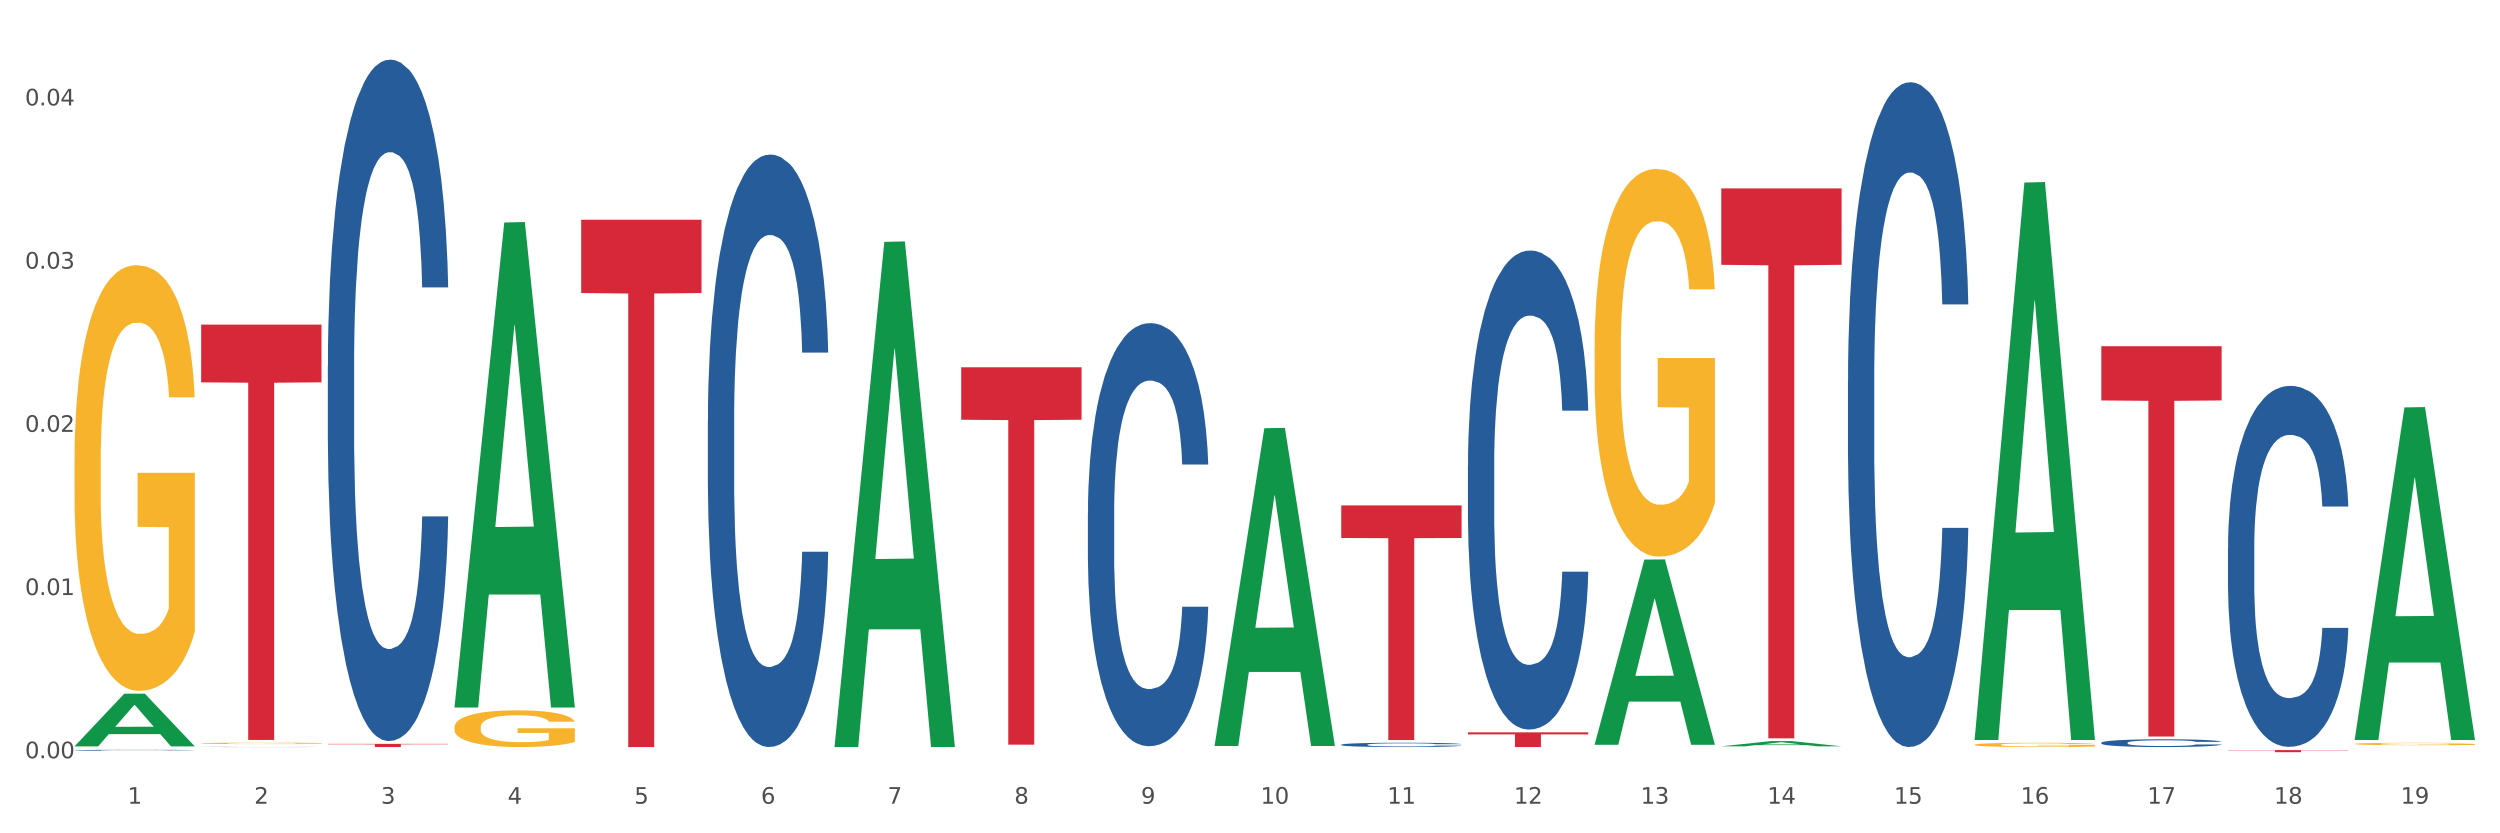 <?xml version="1.0" encoding="utf-8" standalone="no"?>
<!DOCTYPE svg PUBLIC "-//W3C//DTD SVG 1.1//EN"
  "http://www.w3.org/Graphics/SVG/1.1/DTD/svg11.dtd">
<svg xmlns:xlink="http://www.w3.org/1999/xlink" width="1080pt" height="360pt" viewBox="0 0 1080 360" xmlns="http://www.w3.org/2000/svg" version="1.1">
 <rect x="0" y="0" width="1080" height="360" fill="#333333" stroke="none"/>
 <defs>
  <style type="text/css">*{stroke-linejoin: round; stroke-linecap: butt}</style>
 </defs>
 <g id="figure_1">
  <g id="patch_1">
   <path d="M 0 360 
L 1080 360 
L 1080 0 
L 0 0 
z
" style="fill: #ffffff; stroke: #ffffff; stroke-linejoin: miter"/>
  </g>
  <g id="axes_1">
   <g id="matplotlib.axis_1">
    <g id="xtick_1">
     <g id="text_1">
      <!-- 1 -->
      <g style="fill: #4d4d4d" transform="translate(55.115 347.204) scale(0.096 -0.096)">
       <defs>
        <path id="DejaVuSans-31" d="M 794 531 
L 1825 531 
L 1825 4091 
L 703 3866 
L 703 4441 
L 1819 4666 
L 2450 4666 
L 2450 531 
L 3481 531 
L 3481 0 
L 794 0 
L 794 531 
z
" transform="scale(0.016)"/>
       </defs>
       <use xlink:href="#DejaVuSans-31"/>
      </g>
     </g>
    </g>
    <g id="xtick_2">
     <g id="text_2">
      <!-- 2 -->
      <g style="fill: #4d4d4d" transform="translate(109.839 347.204) scale(0.096 -0.096)">
       <defs>
        <path id="DejaVuSans-32" d="M 1228 531 
L 3431 531 
L 3431 0 
L 469 0 
L 469 531 
Q 828 903 1448 1529 
Q 2069 2156 2228 2338 
Q 2531 2678 2651 2914 
Q 2772 3150 2772 3378 
Q 2772 3750 2511 3984 
Q 2250 4219 1831 4219 
Q 1534 4219 1204 4116 
Q 875 4013 500 3803 
L 500 4441 
Q 881 4594 1212 4672 
Q 1544 4750 1819 4750 
Q 2544 4750 2975 4387 
Q 3406 4025 3406 3419 
Q 3406 3131 3298 2873 
Q 3191 2616 2906 2266 
Q 2828 2175 2409 1742 
Q 1991 1309 1228 531 
z
" transform="scale(0.016)"/>
       </defs>
       <use xlink:href="#DejaVuSans-32"/>
      </g>
     </g>
    </g>
    <g id="xtick_3">
     <g id="text_3">
      <!-- 3 -->
      <g style="fill: #4d4d4d" transform="translate(164.564 347.204) scale(0.096 -0.096)">
       <defs>
        <path id="DejaVuSans-33" d="M 2597 2516 
Q 3050 2419 3304 2112 
Q 3559 1806 3559 1356 
Q 3559 666 3084 287 
Q 2609 -91 1734 -91 
Q 1441 -91 1130 -33 
Q 819 25 488 141 
L 488 750 
Q 750 597 1062 519 
Q 1375 441 1716 441 
Q 2309 441 2620 675 
Q 2931 909 2931 1356 
Q 2931 1769 2642 2001 
Q 2353 2234 1838 2234 
L 1294 2234 
L 1294 2753 
L 1863 2753 
Q 2328 2753 2575 2939 
Q 2822 3125 2822 3475 
Q 2822 3834 2567 4026 
Q 2313 4219 1838 4219 
Q 1578 4219 1281 4162 
Q 984 4106 628 3988 
L 628 4550 
Q 988 4650 1302 4700 
Q 1616 4750 1894 4750 
Q 2613 4750 3031 4423 
Q 3450 4097 3450 3541 
Q 3450 3153 3228 2886 
Q 3006 2619 2597 2516 
z
" transform="scale(0.016)"/>
       </defs>
       <use xlink:href="#DejaVuSans-33"/>
      </g>
     </g>
    </g>
    <g id="xtick_4">
     <g id="text_4">
      <!-- 4 -->
      <g style="fill: #4d4d4d" transform="translate(219.288 347.204) scale(0.096 -0.096)">
       <defs>
        <path id="DejaVuSans-34" d="M 2419 4116 
L 825 1625 
L 2419 1625 
L 2419 4116 
z
M 2253 4666 
L 3047 4666 
L 3047 1625 
L 3713 1625 
L 3713 1100 
L 3047 1100 
L 3047 0 
L 2419 0 
L 2419 1100 
L 313 1100 
L 313 1709 
L 2253 4666 
z
" transform="scale(0.016)"/>
       </defs>
       <use xlink:href="#DejaVuSans-34"/>
      </g>
     </g>
    </g>
    <g id="xtick_5">
     <g id="text_5">
      <!-- 5 -->
      <g style="fill: #4d4d4d" transform="translate(274.012 347.204) scale(0.096 -0.096)">
       <defs>
        <path id="DejaVuSans-35" d="M 691 4666 
L 3169 4666 
L 3169 4134 
L 1269 4134 
L 1269 2991 
Q 1406 3038 1543 3061 
Q 1681 3084 1819 3084 
Q 2600 3084 3056 2656 
Q 3513 2228 3513 1497 
Q 3513 744 3044 326 
Q 2575 -91 1722 -91 
Q 1428 -91 1123 -41 
Q 819 9 494 109 
L 494 744 
Q 775 591 1075 516 
Q 1375 441 1709 441 
Q 2250 441 2565 725 
Q 2881 1009 2881 1497 
Q 2881 1984 2565 2268 
Q 2250 2553 1709 2553 
Q 1456 2553 1204 2497 
Q 953 2441 691 2322 
L 691 4666 
z
" transform="scale(0.016)"/>
       </defs>
       <use xlink:href="#DejaVuSans-35"/>
      </g>
     </g>
    </g>
    <g id="xtick_6">
     <g id="text_6">
      <!-- 6 -->
      <g style="fill: #4d4d4d" transform="translate(328.736 347.204) scale(0.096 -0.096)">
       <defs>
        <path id="DejaVuSans-36" d="M 2113 2584 
Q 1688 2584 1439 2293 
Q 1191 2003 1191 1497 
Q 1191 994 1439 701 
Q 1688 409 2113 409 
Q 2538 409 2786 701 
Q 3034 994 3034 1497 
Q 3034 2003 2786 2293 
Q 2538 2584 2113 2584 
z
M 3366 4563 
L 3366 3988 
Q 3128 4100 2886 4159 
Q 2644 4219 2406 4219 
Q 1781 4219 1451 3797 
Q 1122 3375 1075 2522 
Q 1259 2794 1537 2939 
Q 1816 3084 2150 3084 
Q 2853 3084 3261 2657 
Q 3669 2231 3669 1497 
Q 3669 778 3244 343 
Q 2819 -91 2113 -91 
Q 1303 -91 875 529 
Q 447 1150 447 2328 
Q 447 3434 972 4092 
Q 1497 4750 2381 4750 
Q 2619 4750 2861 4703 
Q 3103 4656 3366 4563 
z
" transform="scale(0.016)"/>
       </defs>
       <use xlink:href="#DejaVuSans-36"/>
      </g>
     </g>
    </g>
    <g id="xtick_7">
     <g id="text_7">
      <!-- 7 -->
      <g style="fill: #4d4d4d" transform="translate(383.461 347.204) scale(0.096 -0.096)">
       <defs>
        <path id="DejaVuSans-37" d="M 525 4666 
L 3525 4666 
L 3525 4397 
L 1831 0 
L 1172 0 
L 2766 4134 
L 525 4134 
L 525 4666 
z
" transform="scale(0.016)"/>
       </defs>
       <use xlink:href="#DejaVuSans-37"/>
      </g>
     </g>
    </g>
    <g id="xtick_8">
     <g id="text_8">
      <!-- 8 -->
      <g style="fill: #4d4d4d" transform="translate(438.185 347.204) scale(0.096 -0.096)">
       <defs>
        <path id="DejaVuSans-38" d="M 2034 2216 
Q 1584 2216 1326 1975 
Q 1069 1734 1069 1313 
Q 1069 891 1326 650 
Q 1584 409 2034 409 
Q 2484 409 2743 651 
Q 3003 894 3003 1313 
Q 3003 1734 2745 1975 
Q 2488 2216 2034 2216 
z
M 1403 2484 
Q 997 2584 770 2862 
Q 544 3141 544 3541 
Q 544 4100 942 4425 
Q 1341 4750 2034 4750 
Q 2731 4750 3128 4425 
Q 3525 4100 3525 3541 
Q 3525 3141 3298 2862 
Q 3072 2584 2669 2484 
Q 3125 2378 3379 2068 
Q 3634 1759 3634 1313 
Q 3634 634 3220 271 
Q 2806 -91 2034 -91 
Q 1263 -91 848 271 
Q 434 634 434 1313 
Q 434 1759 690 2068 
Q 947 2378 1403 2484 
z
M 1172 3481 
Q 1172 3119 1398 2916 
Q 1625 2713 2034 2713 
Q 2441 2713 2670 2916 
Q 2900 3119 2900 3481 
Q 2900 3844 2670 4047 
Q 2441 4250 2034 4250 
Q 1625 4250 1398 4047 
Q 1172 3844 1172 3481 
z
" transform="scale(0.016)"/>
       </defs>
       <use xlink:href="#DejaVuSans-38"/>
      </g>
     </g>
    </g>
    <g id="xtick_9">
     <g id="text_9">
      <!-- 9 -->
      <g style="fill: #4d4d4d" transform="translate(492.909 347.204) scale(0.096 -0.096)">
       <defs>
        <path id="DejaVuSans-39" d="M 703 97 
L 703 672 
Q 941 559 1184 500 
Q 1428 441 1663 441 
Q 2288 441 2617 861 
Q 2947 1281 2994 2138 
Q 2813 1869 2534 1725 
Q 2256 1581 1919 1581 
Q 1219 1581 811 2004 
Q 403 2428 403 3163 
Q 403 3881 828 4315 
Q 1253 4750 1959 4750 
Q 2769 4750 3195 4129 
Q 3622 3509 3622 2328 
Q 3622 1225 3098 567 
Q 2575 -91 1691 -91 
Q 1453 -91 1209 -44 
Q 966 3 703 97 
z
M 1959 2075 
Q 2384 2075 2632 2365 
Q 2881 2656 2881 3163 
Q 2881 3666 2632 3958 
Q 2384 4250 1959 4250 
Q 1534 4250 1286 3958 
Q 1038 3666 1038 3163 
Q 1038 2656 1286 2365 
Q 1534 2075 1959 2075 
z
" transform="scale(0.016)"/>
       </defs>
       <use xlink:href="#DejaVuSans-39"/>
      </g>
     </g>
    </g>
    <g id="xtick_10">
     <g id="text_10">
      <!-- 10 -->
      <g style="fill: #4d4d4d" transform="translate(544.58 347.204) scale(0.096 -0.096)">
       <defs>
        <path id="DejaVuSans-30" d="M 2034 4250 
Q 1547 4250 1301 3770 
Q 1056 3291 1056 2328 
Q 1056 1369 1301 889 
Q 1547 409 2034 409 
Q 2525 409 2770 889 
Q 3016 1369 3016 2328 
Q 3016 3291 2770 3770 
Q 2525 4250 2034 4250 
z
M 2034 4750 
Q 2819 4750 3233 4129 
Q 3647 3509 3647 2328 
Q 3647 1150 3233 529 
Q 2819 -91 2034 -91 
Q 1250 -91 836 529 
Q 422 1150 422 2328 
Q 422 3509 836 4129 
Q 1250 4750 2034 4750 
z
" transform="scale(0.016)"/>
       </defs>
       <use xlink:href="#DejaVuSans-31"/>
       <use xlink:href="#DejaVuSans-30" transform="translate(63.623 0)"/>
      </g>
     </g>
    </g>
    <g id="xtick_11">
     <g id="text_11">
      <!-- 11 -->
      <g style="fill: #4d4d4d" transform="translate(599.304 347.204) scale(0.096 -0.096)">
       <use xlink:href="#DejaVuSans-31"/>
       <use xlink:href="#DejaVuSans-31" transform="translate(63.623 0)"/>
      </g>
     </g>
    </g>
    <g id="xtick_12">
     <g id="text_12">
      <!-- 12 -->
      <g style="fill: #4d4d4d" transform="translate(654.028 347.204) scale(0.096 -0.096)">
       <use xlink:href="#DejaVuSans-31"/>
       <use xlink:href="#DejaVuSans-32" transform="translate(63.623 0)"/>
      </g>
     </g>
    </g>
    <g id="xtick_13">
     <g id="text_13">
      <!-- 13 -->
      <g style="fill: #4d4d4d" transform="translate(708.752 347.204) scale(0.096 -0.096)">
       <use xlink:href="#DejaVuSans-31"/>
       <use xlink:href="#DejaVuSans-33" transform="translate(63.623 0)"/>
      </g>
     </g>
    </g>
    <g id="xtick_14">
     <g id="text_14">
      <!-- 14 -->
      <g style="fill: #4d4d4d" transform="translate(763.477 347.204) scale(0.096 -0.096)">
       <use xlink:href="#DejaVuSans-31"/>
       <use xlink:href="#DejaVuSans-34" transform="translate(63.623 0)"/>
      </g>
     </g>
    </g>
    <g id="xtick_15">
     <g id="text_15">
      <!-- 15 -->
      <g style="fill: #4d4d4d" transform="translate(818.201 347.204) scale(0.096 -0.096)">
       <use xlink:href="#DejaVuSans-31"/>
       <use xlink:href="#DejaVuSans-35" transform="translate(63.623 0)"/>
      </g>
     </g>
    </g>
    <g id="xtick_16">
     <g id="text_16">
      <!-- 16 -->
      <g style="fill: #4d4d4d" transform="translate(872.925 347.204) scale(0.096 -0.096)">
       <use xlink:href="#DejaVuSans-31"/>
       <use xlink:href="#DejaVuSans-36" transform="translate(63.623 0)"/>
      </g>
     </g>
    </g>
    <g id="xtick_17">
     <g id="text_17">
      <!-- 17 -->
      <g style="fill: #4d4d4d" transform="translate(927.649 347.204) scale(0.096 -0.096)">
       <use xlink:href="#DejaVuSans-31"/>
       <use xlink:href="#DejaVuSans-37" transform="translate(63.623 0)"/>
      </g>
     </g>
    </g>
    <g id="xtick_18">
     <g id="text_18">
      <!-- 18 -->
      <g style="fill: #4d4d4d" transform="translate(982.374 347.204) scale(0.096 -0.096)">
       <use xlink:href="#DejaVuSans-31"/>
       <use xlink:href="#DejaVuSans-38" transform="translate(63.623 0)"/>
      </g>
     </g>
    </g>
    <g id="xtick_19">
     <g id="text_19">
      <!-- 19 -->
      <g style="fill: #4d4d4d" transform="translate(1037.098 347.204) scale(0.096 -0.096)">
       <use xlink:href="#DejaVuSans-31"/>
       <use xlink:href="#DejaVuSans-39" transform="translate(63.623 0)"/>
      </g>
     </g>
    </g>
    <g id="xtick_20"/>
    <g id="xtick_21"/>
    <g id="xtick_22"/>
    <g id="xtick_23"/>
    <g id="xtick_24"/>
    <g id="xtick_25"/>
    <g id="xtick_26"/>
    <g id="xtick_27"/>
    <g id="xtick_28"/>
    <g id="xtick_29"/>
    <g id="xtick_30"/>
    <g id="xtick_31"/>
    <g id="xtick_32"/>
    <g id="xtick_33"/>
    <g id="xtick_34"/>
    <g id="xtick_35"/>
    <g id="xtick_36"/>
    <g id="xtick_37"/>
   </g>
   <g id="matplotlib.axis_2">
    <g id="ytick_1">
     <g id="text_20">
      <!-- 0.00 -->
      <g style="fill: #4d4d4d" transform="translate(10.8 327.567) scale(0.096 -0.096)">
       <defs>
        <path id="DejaVuSans-2e" d="M 684 794 
L 1344 794 
L 1344 0 
L 684 0 
L 684 794 
z
" transform="scale(0.016)"/>
       </defs>
       <use xlink:href="#DejaVuSans-30"/>
       <use xlink:href="#DejaVuSans-2e" transform="translate(63.623 0)"/>
       <use xlink:href="#DejaVuSans-30" transform="translate(95.41 0)"/>
       <use xlink:href="#DejaVuSans-30" transform="translate(159.033 0)"/>
      </g>
     </g>
    </g>
    <g id="ytick_2">
     <g id="text_21">
      <!-- 0.01 -->
      <g style="fill: #4d4d4d" transform="translate(10.8 257.062) scale(0.096 -0.096)">
       <use xlink:href="#DejaVuSans-30"/>
       <use xlink:href="#DejaVuSans-2e" transform="translate(63.623 0)"/>
       <use xlink:href="#DejaVuSans-30" transform="translate(95.41 0)"/>
       <use xlink:href="#DejaVuSans-31" transform="translate(159.033 0)"/>
      </g>
     </g>
    </g>
    <g id="ytick_3">
     <g id="text_22">
      <!-- 0.02 -->
      <g style="fill: #4d4d4d" transform="translate(10.8 186.557) scale(0.096 -0.096)">
       <use xlink:href="#DejaVuSans-30"/>
       <use xlink:href="#DejaVuSans-2e" transform="translate(63.623 0)"/>
       <use xlink:href="#DejaVuSans-30" transform="translate(95.41 0)"/>
       <use xlink:href="#DejaVuSans-32" transform="translate(159.033 0)"/>
      </g>
     </g>
    </g>
    <g id="ytick_4">
     <g id="text_23">
      <!-- 0.03 -->
      <g style="fill: #4d4d4d" transform="translate(10.8 116.052) scale(0.096 -0.096)">
       <use xlink:href="#DejaVuSans-30"/>
       <use xlink:href="#DejaVuSans-2e" transform="translate(63.623 0)"/>
       <use xlink:href="#DejaVuSans-30" transform="translate(95.41 0)"/>
       <use xlink:href="#DejaVuSans-33" transform="translate(159.033 0)"/>
      </g>
     </g>
    </g>
    <g id="ytick_5">
     <g id="text_24">
      <!-- 0.04 -->
      <g style="fill: #4d4d4d" transform="translate(10.8 45.547) scale(0.096 -0.096)">
       <use xlink:href="#DejaVuSans-30"/>
       <use xlink:href="#DejaVuSans-2e" transform="translate(63.623 0)"/>
       <use xlink:href="#DejaVuSans-30" transform="translate(95.41 0)"/>
       <use xlink:href="#DejaVuSans-34" transform="translate(159.033 0)"/>
      </g>
     </g>
    </g>
    <g id="ytick_6"/>
    <g id="ytick_7"/>
    <g id="ytick_8"/>
    <g id="ytick_9"/>
   </g>
   <g id="PolyCollection_1">
    <path d="M 32.175 322.403 
L 32.229 322.382 
L 53.667 299.681 
L 62.564 299.659 
L 84.163 322.446 
L 73.873 322.446 
L 69.21 317.14 
L 47.075 317.14 
L 46.914 317.225 
L 42.412 322.446 
L 32.175 322.446 
L 32.175 322.403 
L 49.862 313.973 
L 66.423 313.952 
L 58.223 304.516 
L 58.115 304.473 
L 58.008 304.538 
L 49.808 313.952 
L 49.862 313.973 
L 32.175 322.403 
z
" clip-path="url(#p0decb89f47)" style="fill: #109648"/>
    <path d="M 743.591 81.382 
L 795.579 81.382 
L 795.579 114.397 
L 775.128 114.62 
L 775.128 318.951 
L 763.918 318.951 
L 763.918 114.62 
L 743.591 114.397 
L 743.591 81.605 
L 743.591 81.382 
z
" clip-path="url(#p0decb89f47)" style="fill: #d62839"/>
    <path d="M 634.142 316.371 
L 686.13 316.371 
L 686.13 317.254 
L 665.68 317.26 
L 665.68 322.728 
L 654.469 322.728 
L 654.469 317.26 
L 634.142 317.254 
L 634.142 316.377 
L 634.142 316.371 
z
" clip-path="url(#p0decb89f47)" style="fill: #d62839"/>
    <path d="M 32.175 199.539 
L 32.236 199.371 
L 32.236 193.325 
L 32.359 188.118 
L 32.973 175.521 
L 33.894 165.108 
L 34.569 159.565 
L 35.244 155.03 
L 36.042 150.495 
L 37.024 145.793 
L 38.804 138.906 
L 39.909 135.379 
L 41.259 131.684 
L 43.714 126.309 
L 45.494 123.286 
L 47.336 120.767 
L 50.343 117.743 
L 52.307 116.4 
L 54.394 115.392 
L 56.911 114.72 
L 58.814 114.552 
L 62.987 115.056 
L 66.547 116.568 
L 68.266 117.743 
L 70.476 119.759 
L 71.642 121.103 
L 73.544 123.79 
L 75.509 127.317 
L 76.859 130.34 
L 78.884 136.051 
L 80.419 141.762 
L 81.831 148.816 
L 82.567 153.687 
L 83.12 158.221 
L 83.611 163.428 
L 84.102 171.658 
L 73.053 171.658 
L 72.624 165.78 
L 71.949 160.237 
L 70.967 154.862 
L 70.107 151.503 
L 68.634 147.304 
L 67.284 144.617 
L 65.872 142.601 
L 64.153 140.922 
L 62.803 140.082 
L 60.9 139.41 
L 57.156 139.578 
L 54.64 140.922 
L 52.921 142.601 
L 51.816 144.113 
L 50.834 145.793 
L 49.729 148.144 
L 48.44 151.671 
L 47.52 154.862 
L 46.599 158.893 
L 45.863 162.924 
L 45.187 167.627 
L 44.635 172.666 
L 44.205 177.873 
L 43.837 184.255 
L 43.53 194.836 
L 43.53 217.847 
L 43.653 223.053 
L 43.96 229.94 
L 44.328 235.146 
L 44.942 241.361 
L 45.494 245.56 
L 46.538 251.606 
L 47.704 256.645 
L 48.625 259.836 
L 49.545 262.524 
L 51.141 266.219 
L 52.921 269.242 
L 54.456 271.089 
L 56.542 272.769 
L 57.954 273.441 
L 59.182 273.777 
L 62.189 273.777 
L 64.338 273.273 
L 66.731 272.097 
L 68.573 270.586 
L 70.107 268.738 
L 71.826 265.715 
L 72.931 262.859 
L 72.931 227.756 
L 59.427 227.588 
L 59.427 204.242 
L 84.163 204.242 
L 84.163 272.769 
L 83.12 276.296 
L 81.953 279.487 
L 80.726 282.343 
L 78.884 285.87 
L 76.675 289.229 
L 74.711 291.58 
L 72.624 293.596 
L 70.169 295.443 
L 66.977 297.123 
L 65.013 297.795 
L 62.558 298.299 
L 59.673 298.467 
L 57.156 298.131 
L 54.701 297.291 
L 52.123 295.779 
L 49.607 293.596 
L 47.704 291.412 
L 45.801 288.725 
L 43.776 285.198 
L 42.18 281.839 
L 40.952 278.816 
L 39.602 274.952 
L 38.129 269.914 
L 37.024 265.379 
L 36.042 260.676 
L 34.998 254.63 
L 34.262 249.423 
L 33.525 242.872 
L 33.096 238.002 
L 32.605 230.444 
L 32.236 219.862 
L 32.175 199.539 
z
" clip-path="url(#p0decb89f47)" style="fill: #f7b32b"/>
    <path d="M 415.245 158.673 
L 467.233 158.673 
L 467.233 181.328 
L 446.783 181.481 
L 446.783 321.694 
L 435.572 321.694 
L 435.572 181.481 
L 415.245 181.328 
L 415.245 158.826 
L 415.245 158.673 
z
" clip-path="url(#p0decb89f47)" style="fill: #d62839"/>
    <path d="M 251.072 94.934 
L 303.06 94.934 
L 303.06 126.59 
L 282.61 126.804 
L 282.61 322.728 
L 271.399 322.728 
L 271.399 126.804 
L 251.072 126.59 
L 251.072 95.148 
L 251.072 94.934 
z
" clip-path="url(#p0decb89f47)" style="fill: #d62839"/>
    <path d="M 141.624 321.345 
L 193.612 321.345 
L 193.612 321.537 
L 173.161 321.538 
L 173.161 322.728 
L 161.951 322.728 
L 161.951 321.538 
L 141.624 321.537 
L 141.624 321.346 
L 141.624 321.345 
z
" clip-path="url(#p0decb89f47)" style="fill: #d62839"/>
    <path d="M 86.899 140.237 
L 138.887 140.237 
L 138.887 165.169 
L 118.437 165.337 
L 118.437 319.647 
L 107.226 319.647 
L 107.226 165.337 
L 86.899 165.169 
L 86.899 140.405 
L 86.899 140.237 
z
" clip-path="url(#p0decb89f47)" style="fill: #d62839"/>
    <path d="M 32.175 324.102 
L 32.236 324.102 
L 32.236 324.091 
L 32.421 324.077 
L 33.097 324.051 
L 33.957 324.032 
L 35.432 324.009 
L 36.231 323.999 
L 37.275 323.989 
L 39.426 323.971 
L 41.884 323.956 
L 43.605 323.948 
L 44.895 323.943 
L 47.784 323.934 
L 49.443 323.93 
L 51.164 323.926 
L 52.638 323.924 
L 55.096 323.922 
L 57.063 323.921 
L 59.337 323.92 
L 61.242 323.921 
L 63.761 323.922 
L 67.448 323.926 
L 68.862 323.929 
L 70.767 323.933 
L 72.733 323.939 
L 74.331 323.945 
L 76.174 323.954 
L 78.079 323.965 
L 79.923 323.979 
L 81.213 323.992 
L 82.258 324.006 
L 83.18 324.022 
L 83.856 324.04 
L 84.163 324.055 
L 72.917 324.055 
L 72.61 324.042 
L 71.996 324.027 
L 71.381 324.017 
L 70.705 324.009 
L 69.66 324 
L 68.739 323.994 
L 67.202 323.987 
L 65.789 323.982 
L 64.621 323.98 
L 63.208 323.977 
L 60.197 323.975 
L 58.046 323.975 
L 56.694 323.976 
L 55.035 323.978 
L 53.622 323.98 
L 51.962 323.985 
L 50.672 323.99 
L 49.381 323.996 
L 48.644 324 
L 47.538 324.008 
L 46.8 324.015 
L 45.817 324.027 
L 45.264 324.035 
L 44.281 324.056 
L 43.851 324.071 
L 43.666 324.082 
L 43.544 324.094 
L 43.544 324.151 
L 43.912 324.177 
L 44.22 324.188 
L 44.711 324.201 
L 45.633 324.217 
L 46.985 324.233 
L 48.398 324.245 
L 49.566 324.252 
L 50.672 324.257 
L 51.778 324.261 
L 53.13 324.265 
L 54.236 324.267 
L 55.895 324.269 
L 57.862 324.27 
L 59.398 324.27 
L 62.532 324.268 
L 63.945 324.266 
L 65.297 324.264 
L 66.772 324.26 
L 67.94 324.255 
L 68.616 324.252 
L 69.722 324.245 
L 70.582 324.238 
L 71.32 324.229 
L 71.811 324.222 
L 72.364 324.211 
L 72.795 324.198 
L 72.917 324.191 
L 84.163 324.191 
L 83.917 324.205 
L 83.487 324.218 
L 82.627 324.235 
L 81.951 324.245 
L 80.906 324.257 
L 79.8 324.268 
L 78.264 324.279 
L 76.85 324.287 
L 75.375 324.295 
L 73.778 324.302 
L 70.89 324.311 
L 69.845 324.313 
L 67.633 324.318 
L 65.912 324.32 
L 63.392 324.323 
L 60.811 324.324 
L 58.108 324.325 
L 55.711 324.324 
L 53.069 324.322 
L 51.409 324.32 
L 49.566 324.316 
L 47.415 324.311 
L 45.387 324.305 
L 43.482 324.297 
L 41.7 324.289 
L 40.041 324.279 
L 37.89 324.263 
L 36.292 324.248 
L 35.125 324.234 
L 34.326 324.221 
L 33.527 324.206 
L 33.097 324.195 
L 32.421 324.169 
L 32.175 324.145 
L 32.175 324.102 
z
" clip-path="url(#p0decb89f47)" style="fill: #255c99"/>
    <path d="M 86.899 322.681 
L 86.961 322.681 
L 86.961 322.679 
L 87.145 322.676 
L 87.821 322.671 
L 88.681 322.667 
L 90.156 322.662 
L 90.955 322.66 
L 92 322.658 
L 94.151 322.654 
L 96.609 322.651 
L 98.329 322.65 
L 99.62 322.649 
L 102.508 322.647 
L 104.167 322.646 
L 105.888 322.645 
L 107.363 322.645 
L 109.821 322.644 
L 111.787 322.644 
L 114.061 322.644 
L 115.966 322.644 
L 118.485 322.644 
L 122.172 322.645 
L 123.586 322.646 
L 125.491 322.647 
L 127.457 322.648 
L 129.055 322.649 
L 130.899 322.651 
L 132.804 322.653 
L 134.647 322.656 
L 135.938 322.659 
L 136.982 322.661 
L 137.904 322.665 
L 138.58 322.669 
L 138.887 322.672 
L 127.642 322.672 
L 127.334 322.669 
L 126.72 322.666 
L 126.105 322.664 
L 125.429 322.662 
L 124.385 322.66 
L 123.463 322.659 
L 121.927 322.658 
L 120.513 322.657 
L 119.346 322.656 
L 117.932 322.656 
L 114.921 322.655 
L 112.77 322.655 
L 111.418 322.655 
L 109.759 322.656 
L 108.346 322.656 
L 106.687 322.657 
L 105.396 322.658 
L 104.106 322.659 
L 103.368 322.66 
L 102.262 322.662 
L 101.525 322.663 
L 100.542 322.666 
L 99.988 322.668 
L 99.005 322.672 
L 98.575 322.675 
L 98.391 322.677 
L 98.268 322.68 
L 98.268 322.692 
L 98.637 322.697 
L 98.944 322.699 
L 99.435 322.702 
L 100.357 322.705 
L 101.709 322.709 
L 103.122 322.711 
L 104.29 322.712 
L 105.396 322.713 
L 106.502 322.714 
L 107.854 322.715 
L 108.96 322.716 
L 110.62 322.716 
L 112.586 322.716 
L 114.122 322.716 
L 117.256 322.716 
L 118.67 322.715 
L 120.022 322.715 
L 121.497 322.714 
L 122.664 322.713 
L 123.34 322.712 
L 124.446 322.711 
L 125.307 322.709 
L 126.044 322.708 
L 126.536 322.706 
L 127.089 322.704 
L 127.519 322.701 
L 127.642 322.7 
L 138.887 322.7 
L 138.642 322.703 
L 138.211 322.705 
L 137.351 322.709 
L 136.675 322.711 
L 135.63 322.714 
L 134.524 322.716 
L 132.988 322.718 
L 131.575 322.72 
L 130.1 322.721 
L 128.502 322.723 
L 125.614 322.725 
L 124.569 322.725 
L 122.357 322.726 
L 120.636 322.727 
L 118.117 322.727 
L 115.536 322.727 
L 112.832 322.728 
L 110.435 322.727 
L 107.793 322.727 
L 106.134 322.726 
L 104.29 322.726 
L 102.139 322.725 
L 100.111 322.723 
L 98.206 322.722 
L 96.424 322.72 
L 94.765 322.718 
L 92.614 322.715 
L 91.017 322.712 
L 89.849 322.709 
L 89.05 322.706 
L 88.251 322.703 
L 87.821 322.701 
L 87.145 322.695 
L 86.899 322.69 
L 86.899 322.681 
z
" clip-path="url(#p0decb89f47)" style="fill: #255c99"/>
    <path d="M 141.624 158.035 
L 141.685 157.766 
L 141.685 150.238 
L 141.869 140.022 
L 142.545 121.202 
L 143.406 106.953 
L 144.88 90.284 
L 145.679 83.294 
L 146.724 75.497 
L 148.875 62.861 
L 151.333 52.107 
L 153.054 46.192 
L 154.344 42.428 
L 157.232 35.707 
L 158.891 32.75 
L 160.612 30.33 
L 162.087 28.717 
L 164.545 26.835 
L 166.511 26.028 
L 168.785 25.759 
L 170.69 26.028 
L 173.21 27.104 
L 176.897 30.33 
L 178.31 32.212 
L 180.215 35.438 
L 182.182 39.74 
L 183.779 44.041 
L 185.623 50.225 
L 187.528 58.291 
L 189.371 68.507 
L 190.662 77.917 
L 191.707 87.864 
L 192.628 99.963 
L 193.304 113.136 
L 193.612 124.159 
L 182.366 124.159 
L 182.059 114.212 
L 181.444 103.458 
L 180.83 96.199 
L 180.154 90.284 
L 179.109 83.563 
L 178.187 79.261 
L 176.651 74.153 
L 175.238 70.927 
L 174.07 69.045 
L 172.657 67.432 
L 169.645 65.818 
L 167.495 65.818 
L 166.143 66.356 
L 164.484 67.7 
L 163.07 69.582 
L 161.411 72.809 
L 160.12 76.304 
L 158.83 80.874 
L 158.093 84.1 
L 156.986 90.015 
L 156.249 94.854 
L 155.266 103.189 
L 154.713 109.104 
L 153.73 124.428 
L 153.299 135.72 
L 153.115 143.517 
L 152.992 152.12 
L 152.992 194.061 
L 153.361 212.88 
L 153.668 220.946 
L 154.16 230.087 
L 155.081 241.916 
L 156.433 253.477 
L 157.847 261.811 
L 159.014 266.92 
L 160.12 270.684 
L 161.227 273.641 
L 162.579 276.329 
L 163.685 277.943 
L 165.344 279.556 
L 167.31 280.362 
L 168.847 280.362 
L 171.981 279.018 
L 173.394 277.674 
L 174.746 275.792 
L 176.221 272.834 
L 177.388 269.608 
L 178.064 267.189 
L 179.17 262.08 
L 180.031 256.703 
L 180.768 250.52 
L 181.26 245.143 
L 181.813 237.077 
L 182.243 227.936 
L 182.366 223.097 
L 193.612 223.097 
L 193.366 232.775 
L 192.936 242.185 
L 192.075 254.821 
L 191.399 262.08 
L 190.355 270.952 
L 189.249 278.48 
L 187.712 286.815 
L 186.299 292.998 
L 184.824 298.375 
L 183.226 303.215 
L 180.338 309.936 
L 179.293 311.818 
L 177.081 315.044 
L 175.36 316.926 
L 172.841 318.808 
L 170.26 319.883 
L 167.556 320.152 
L 165.16 319.615 
L 162.517 318.002 
L 160.858 316.388 
L 159.014 313.969 
L 156.864 310.205 
L 154.836 305.634 
L 152.931 300.257 
L 151.149 294.074 
L 149.489 287.084 
L 147.339 275.523 
L 145.741 264.231 
L 144.573 253.746 
L 143.774 244.874 
L 142.975 233.582 
L 142.545 225.785 
L 141.869 206.966 
L 141.624 189.49 
L 141.624 158.035 
z
" clip-path="url(#p0decb89f47)" style="fill: #255c99"/>
    <path d="M 907.763 149.565 
L 959.751 149.565 
L 959.751 172.996 
L 939.301 173.154 
L 939.301 318.169 
L 928.09 318.169 
L 928.09 173.154 
L 907.763 172.996 
L 907.763 149.723 
L 907.763 149.565 
z
" clip-path="url(#p0decb89f47)" style="fill: #d62839"/>
    <path d="M 305.796 181.769 
L 305.858 181.535 
L 305.858 174.99 
L 306.042 166.107 
L 306.718 149.743 
L 307.578 137.354 
L 309.053 122.861 
L 309.852 116.783 
L 310.897 110.004 
L 313.048 99.017 
L 315.506 89.666 
L 317.226 84.524 
L 318.517 81.251 
L 321.405 75.407 
L 323.064 72.835 
L 324.785 70.732 
L 326.26 69.329 
L 328.718 67.693 
L 330.684 66.991 
L 332.958 66.758 
L 334.863 66.991 
L 337.382 67.926 
L 341.07 70.732 
L 342.483 72.368 
L 344.388 75.173 
L 346.354 78.913 
L 347.952 82.653 
L 349.796 88.03 
L 351.701 95.043 
L 353.544 103.926 
L 354.835 112.107 
L 355.879 120.757 
L 356.801 131.276 
L 357.477 142.73 
L 357.784 152.315 
L 346.539 152.315 
L 346.232 143.665 
L 345.617 134.315 
L 345.002 128.003 
L 344.327 122.861 
L 343.282 117.017 
L 342.36 113.276 
L 340.824 108.835 
L 339.41 106.03 
L 338.243 104.393 
L 336.829 102.991 
L 333.818 101.588 
L 331.667 101.588 
L 330.316 102.056 
L 328.656 103.225 
L 327.243 104.861 
L 325.584 107.666 
L 324.293 110.705 
L 323.003 114.679 
L 322.265 117.484 
L 321.159 122.627 
L 320.422 126.835 
L 319.439 134.081 
L 318.886 139.224 
L 317.902 152.548 
L 317.472 162.366 
L 317.288 169.146 
L 317.165 176.626 
L 317.165 213.093 
L 317.534 229.456 
L 317.841 236.469 
L 318.332 244.417 
L 319.254 254.703 
L 320.606 264.754 
L 322.02 272.001 
L 323.187 276.443 
L 324.293 279.715 
L 325.399 282.287 
L 326.751 284.624 
L 327.857 286.027 
L 329.517 287.429 
L 331.483 288.131 
L 333.019 288.131 
L 336.153 286.962 
L 337.567 285.793 
L 338.919 284.157 
L 340.394 281.585 
L 341.561 278.78 
L 342.237 276.676 
L 343.343 272.235 
L 344.204 267.56 
L 344.941 262.183 
L 345.433 257.508 
L 345.986 250.495 
L 346.416 242.547 
L 346.539 238.339 
L 357.784 238.339 
L 357.539 246.755 
L 357.108 254.936 
L 356.248 265.923 
L 355.572 272.235 
L 354.527 279.949 
L 353.421 286.494 
L 351.885 293.741 
L 350.472 299.118 
L 348.997 303.793 
L 347.399 308 
L 344.511 313.845 
L 343.466 315.481 
L 341.254 318.286 
L 339.533 319.922 
L 337.014 321.559 
L 334.433 322.494 
L 331.729 322.728 
L 329.332 322.26 
L 326.69 320.857 
L 325.031 319.455 
L 323.187 317.351 
L 321.036 314.078 
L 319.008 310.104 
L 317.103 305.429 
L 315.321 300.053 
L 313.662 293.975 
L 311.511 283.923 
L 309.914 274.105 
L 308.746 264.988 
L 307.947 257.274 
L 307.148 247.456 
L 306.718 240.677 
L 306.042 224.314 
L 305.796 209.119 
L 305.796 181.769 
z
" clip-path="url(#p0decb89f47)" style="fill: #255c99"/>
    <path d="M 579.418 321.702 
L 579.479 321.7 
L 579.479 321.652 
L 579.664 321.588 
L 580.34 321.468 
L 581.2 321.378 
L 582.675 321.273 
L 583.474 321.229 
L 584.518 321.179 
L 586.669 321.099 
L 589.127 321.031 
L 590.848 320.994 
L 592.138 320.97 
L 595.026 320.927 
L 596.686 320.909 
L 598.406 320.893 
L 599.881 320.883 
L 602.339 320.871 
L 604.306 320.866 
L 606.579 320.864 
L 608.484 320.866 
L 611.004 320.873 
L 614.691 320.893 
L 616.104 320.905 
L 618.009 320.926 
L 619.976 320.953 
L 621.574 320.98 
L 623.417 321.019 
L 625.322 321.07 
L 627.166 321.135 
L 628.456 321.194 
L 629.501 321.257 
L 630.423 321.334 
L 631.099 321.417 
L 631.406 321.487 
L 620.16 321.487 
L 619.853 321.424 
L 619.238 321.356 
L 618.624 321.31 
L 617.948 321.273 
L 616.903 321.23 
L 615.981 321.203 
L 614.445 321.171 
L 613.032 321.15 
L 611.864 321.138 
L 610.451 321.128 
L 607.44 321.118 
L 605.289 321.118 
L 603.937 321.121 
L 602.278 321.13 
L 600.864 321.142 
L 599.205 321.162 
L 597.915 321.184 
L 596.624 321.213 
L 595.887 321.234 
L 594.781 321.271 
L 594.043 321.302 
L 593.06 321.354 
L 592.507 321.392 
L 591.524 321.489 
L 591.094 321.56 
L 590.909 321.61 
L 590.786 321.664 
L 590.786 321.93 
L 591.155 322.049 
L 591.462 322.1 
L 591.954 322.158 
L 592.876 322.232 
L 594.228 322.306 
L 595.641 322.358 
L 596.809 322.391 
L 597.915 322.414 
L 599.021 322.433 
L 600.373 322.45 
L 601.479 322.46 
L 603.138 322.471 
L 605.105 322.476 
L 606.641 322.476 
L 609.775 322.467 
L 611.188 322.459 
L 612.54 322.447 
L 614.015 322.428 
L 615.183 322.408 
L 615.859 322.392 
L 616.965 322.36 
L 617.825 322.326 
L 618.562 322.287 
L 619.054 322.253 
L 619.607 322.202 
L 620.037 322.144 
L 620.16 322.113 
L 631.406 322.113 
L 631.16 322.175 
L 630.73 322.234 
L 629.87 322.314 
L 629.194 322.36 
L 628.149 322.416 
L 627.043 322.464 
L 625.506 322.517 
L 624.093 322.556 
L 622.618 322.59 
L 621.02 322.62 
L 618.132 322.663 
L 617.088 322.675 
L 614.875 322.695 
L 613.155 322.707 
L 610.635 322.719 
L 608.054 322.726 
L 605.35 322.728 
L 602.954 322.724 
L 600.311 322.714 
L 598.652 322.704 
L 596.809 322.688 
L 594.658 322.665 
L 592.63 322.636 
L 590.725 322.602 
L 588.943 322.562 
L 587.284 322.518 
L 585.133 322.445 
L 583.535 322.374 
L 582.367 322.307 
L 581.569 322.251 
L 580.77 322.18 
L 580.34 322.13 
L 579.664 322.011 
L 579.418 321.901 
L 579.418 321.702 
z
" clip-path="url(#p0decb89f47)" style="fill: #255c99"/>
    <path d="M 634.142 201.215 
L 634.203 201.026 
L 634.203 195.734 
L 634.388 188.552 
L 635.064 175.323 
L 635.924 165.306 
L 637.399 153.589 
L 638.198 148.675 
L 639.243 143.194 
L 641.393 134.311 
L 643.851 126.751 
L 645.572 122.594 
L 646.863 119.948 
L 649.751 115.223 
L 651.41 113.144 
L 653.131 111.443 
L 654.605 110.309 
L 657.063 108.986 
L 659.03 108.419 
L 661.304 108.23 
L 663.209 108.419 
L 665.728 109.175 
L 669.415 111.443 
L 670.829 112.766 
L 672.734 115.034 
L 674.7 118.058 
L 676.298 121.082 
L 678.141 125.428 
L 680.046 131.098 
L 681.89 138.28 
L 683.18 144.895 
L 684.225 151.888 
L 685.147 160.392 
L 685.823 169.653 
L 686.13 177.402 
L 674.884 177.402 
L 674.577 170.409 
L 673.963 162.849 
L 673.348 157.746 
L 672.672 153.589 
L 671.628 148.864 
L 670.706 145.84 
L 669.169 142.249 
L 667.756 139.981 
L 666.588 138.658 
L 665.175 137.524 
L 662.164 136.39 
L 660.013 136.39 
L 658.661 136.768 
L 657.002 137.713 
L 655.589 139.036 
L 653.929 141.304 
L 652.639 143.761 
L 651.348 146.974 
L 650.611 149.242 
L 649.505 153.4 
L 648.768 156.801 
L 647.784 162.66 
L 647.231 166.818 
L 646.248 177.591 
L 645.818 185.528 
L 645.633 191.009 
L 645.511 197.057 
L 645.511 226.54 
L 645.879 239.77 
L 646.187 245.439 
L 646.678 251.865 
L 647.6 260.181 
L 648.952 268.308 
L 650.365 274.166 
L 651.533 277.757 
L 652.639 280.403 
L 653.745 282.482 
L 655.097 284.372 
L 656.203 285.506 
L 657.862 286.64 
L 659.829 287.207 
L 661.365 287.207 
L 664.499 286.262 
L 665.913 285.317 
L 667.264 283.994 
L 668.739 281.915 
L 669.907 279.647 
L 670.583 277.946 
L 671.689 274.355 
L 672.549 270.576 
L 673.287 266.229 
L 673.778 262.449 
L 674.331 256.779 
L 674.762 250.353 
L 674.884 246.951 
L 686.13 246.951 
L 685.884 253.755 
L 685.454 260.37 
L 684.594 269.253 
L 683.918 274.355 
L 682.873 280.592 
L 681.767 285.884 
L 680.231 291.743 
L 678.817 296.09 
L 677.342 299.87 
L 675.745 303.271 
L 672.857 307.996 
L 671.812 309.319 
L 669.6 311.587 
L 667.879 312.91 
L 665.359 314.233 
L 662.778 314.989 
L 660.075 315.178 
L 657.678 314.8 
L 655.036 313.666 
L 653.376 312.532 
L 651.533 310.831 
L 649.382 308.185 
L 647.354 304.972 
L 645.449 301.193 
L 643.667 296.846 
L 642.008 291.932 
L 639.857 283.805 
L 638.259 275.867 
L 637.092 268.497 
L 636.293 262.26 
L 635.494 254.322 
L 635.064 248.841 
L 634.388 235.612 
L 634.142 223.327 
L 634.142 201.215 
z
" clip-path="url(#p0decb89f47)" style="fill: #255c99"/>
    <path d="M 798.315 164.563 
L 798.376 164.301 
L 798.376 156.956 
L 798.561 146.989 
L 799.237 128.628 
L 800.097 114.726 
L 801.572 98.464 
L 802.371 91.644 
L 803.415 84.038 
L 805.566 71.71 
L 808.024 61.218 
L 809.745 55.448 
L 811.035 51.775 
L 813.924 45.218 
L 815.583 42.333 
L 817.303 39.972 
L 818.778 38.398 
L 821.236 36.562 
L 823.203 35.775 
L 825.476 35.513 
L 827.381 35.775 
L 829.901 36.824 
L 833.588 39.972 
L 835.001 41.808 
L 836.906 44.956 
L 838.873 49.152 
L 840.471 53.349 
L 842.314 59.382 
L 844.219 67.251 
L 846.063 77.218 
L 847.353 86.398 
L 848.398 96.103 
L 849.32 107.907 
L 849.996 120.759 
L 850.303 131.513 
L 839.057 131.513 
L 838.75 121.808 
L 838.135 111.317 
L 837.521 104.235 
L 836.845 98.464 
L 835.8 91.907 
L 834.879 87.71 
L 833.342 82.726 
L 831.929 79.579 
L 830.761 77.743 
L 829.348 76.169 
L 826.337 74.595 
L 824.186 74.595 
L 822.834 75.12 
L 821.175 76.431 
L 819.761 78.267 
L 818.102 81.415 
L 816.812 84.825 
L 815.521 89.284 
L 814.784 92.431 
L 813.678 98.202 
L 812.94 102.923 
L 811.957 111.054 
L 811.404 116.825 
L 810.421 131.776 
L 809.991 142.792 
L 809.806 150.399 
L 809.683 158.792 
L 809.683 199.711 
L 810.052 218.071 
L 810.359 225.94 
L 810.851 234.858 
L 811.773 246.399 
L 813.125 257.678 
L 814.538 265.809 
L 815.706 270.793 
L 816.812 274.465 
L 817.918 277.35 
L 819.27 279.973 
L 820.376 281.547 
L 822.035 283.121 
L 824.002 283.908 
L 825.538 283.908 
L 828.672 282.596 
L 830.085 281.285 
L 831.437 279.449 
L 832.912 276.563 
L 834.08 273.416 
L 834.756 271.055 
L 835.862 266.072 
L 836.722 260.826 
L 837.46 254.793 
L 837.951 249.547 
L 838.504 241.678 
L 838.934 232.76 
L 839.057 228.039 
L 850.303 228.039 
L 850.057 237.481 
L 849.627 246.662 
L 848.767 258.99 
L 848.091 266.072 
L 847.046 274.727 
L 845.94 282.072 
L 844.404 290.203 
L 842.99 296.236 
L 841.515 301.482 
L 839.918 306.203 
L 837.029 312.76 
L 835.985 314.596 
L 833.772 317.744 
L 832.052 319.58 
L 829.532 321.416 
L 826.951 322.465 
L 824.247 322.728 
L 821.851 322.203 
L 819.208 320.629 
L 817.549 319.055 
L 815.706 316.695 
L 813.555 313.023 
L 811.527 308.564 
L 809.622 303.318 
L 807.84 297.285 
L 806.181 290.465 
L 804.03 279.186 
L 802.432 268.17 
L 801.265 257.94 
L 800.466 249.285 
L 799.667 238.268 
L 799.237 230.662 
L 798.561 212.301 
L 798.315 195.251 
L 798.315 164.563 
z
" clip-path="url(#p0decb89f47)" style="fill: #255c99"/>
    <path d="M 907.763 320.874 
L 907.825 320.871 
L 907.825 320.785 
L 908.009 320.668 
L 908.685 320.453 
L 909.545 320.29 
L 911.02 320.1 
L 911.819 320.02 
L 912.864 319.931 
L 915.015 319.786 
L 917.473 319.663 
L 919.193 319.596 
L 920.484 319.553 
L 923.372 319.476 
L 925.031 319.442 
L 926.752 319.414 
L 928.227 319.396 
L 930.685 319.374 
L 932.651 319.365 
L 934.925 319.362 
L 936.83 319.365 
L 939.35 319.377 
L 943.037 319.414 
L 944.45 319.436 
L 946.355 319.473 
L 948.321 319.522 
L 949.919 319.571 
L 951.763 319.642 
L 953.668 319.734 
L 955.511 319.851 
L 956.802 319.958 
L 957.846 320.072 
L 958.768 320.21 
L 959.444 320.361 
L 959.751 320.487 
L 948.506 320.487 
L 948.199 320.373 
L 947.584 320.25 
L 946.97 320.167 
L 946.294 320.1 
L 945.249 320.023 
L 944.327 319.974 
L 942.791 319.915 
L 941.377 319.878 
L 940.21 319.857 
L 938.796 319.838 
L 935.785 319.82 
L 933.635 319.82 
L 932.283 319.826 
L 930.623 319.842 
L 929.21 319.863 
L 927.551 319.9 
L 926.26 319.94 
L 924.97 319.992 
L 924.232 320.029 
L 923.126 320.097 
L 922.389 320.152 
L 921.406 320.247 
L 920.853 320.315 
L 919.869 320.49 
L 919.439 320.619 
L 919.255 320.708 
L 919.132 320.807 
L 919.132 321.286 
L 919.501 321.501 
L 919.808 321.593 
L 920.3 321.698 
L 921.221 321.833 
L 922.573 321.965 
L 923.987 322.061 
L 925.154 322.119 
L 926.26 322.162 
L 927.366 322.196 
L 928.718 322.227 
L 929.825 322.245 
L 931.484 322.263 
L 933.45 322.273 
L 934.986 322.273 
L 938.12 322.257 
L 939.534 322.242 
L 940.886 322.22 
L 942.361 322.187 
L 943.528 322.15 
L 944.204 322.122 
L 945.31 322.064 
L 946.171 322.002 
L 946.908 321.931 
L 947.4 321.87 
L 947.953 321.778 
L 948.383 321.673 
L 948.506 321.618 
L 959.751 321.618 
L 959.506 321.729 
L 959.075 321.836 
L 958.215 321.981 
L 957.539 322.064 
L 956.495 322.165 
L 955.388 322.251 
L 953.852 322.346 
L 952.439 322.417 
L 950.964 322.479 
L 949.366 322.534 
L 946.478 322.611 
L 945.433 322.632 
L 943.221 322.669 
L 941.5 322.691 
L 938.981 322.712 
L 936.4 322.724 
L 933.696 322.728 
L 931.299 322.721 
L 928.657 322.703 
L 926.998 322.685 
L 925.154 322.657 
L 923.003 322.614 
L 920.975 322.562 
L 919.07 322.5 
L 917.288 322.429 
L 915.629 322.349 
L 913.478 322.217 
L 911.881 322.088 
L 910.713 321.968 
L 909.914 321.867 
L 909.115 321.738 
L 908.685 321.649 
L 908.009 321.434 
L 907.763 321.234 
L 907.763 320.874 
z
" clip-path="url(#p0decb89f47)" style="fill: #255c99"/>
    <path d="M 962.488 236.762 
L 962.549 236.619 
L 962.549 232.632 
L 962.733 227.22 
L 963.409 217.25 
L 964.27 209.702 
L 965.745 200.872 
L 966.543 197.169 
L 967.588 193.039 
L 969.739 186.345 
L 972.197 180.648 
L 973.918 177.515 
L 975.208 175.521 
L 978.096 171.961 
L 979.756 170.394 
L 981.476 169.112 
L 982.951 168.258 
L 985.409 167.261 
L 987.376 166.834 
L 989.649 166.691 
L 991.554 166.834 
L 994.074 167.403 
L 997.761 169.112 
L 999.174 170.109 
L 1001.079 171.818 
L 1003.046 174.097 
L 1004.643 176.376 
L 1006.487 179.651 
L 1008.392 183.924 
L 1010.236 189.336 
L 1011.526 194.321 
L 1012.571 199.59 
L 1013.492 205.999 
L 1014.168 212.978 
L 1014.476 218.817 
L 1003.23 218.817 
L 1002.923 213.547 
L 1002.308 207.85 
L 1001.694 204.005 
L 1001.018 200.872 
L 999.973 197.311 
L 999.051 195.033 
L 997.515 192.327 
L 996.102 190.618 
L 994.934 189.621 
L 993.521 188.766 
L 990.51 187.912 
L 988.359 187.912 
L 987.007 188.197 
L 985.348 188.909 
L 983.934 189.906 
L 982.275 191.615 
L 980.985 193.466 
L 979.694 195.887 
L 978.957 197.596 
L 977.851 200.73 
L 977.113 203.293 
L 976.13 207.708 
L 975.577 210.841 
L 974.594 218.959 
L 974.163 224.941 
L 973.979 229.071 
L 973.856 233.628 
L 973.856 255.846 
L 974.225 265.815 
L 974.532 270.088 
L 975.024 274.93 
L 975.946 281.197 
L 977.298 287.321 
L 978.711 291.736 
L 979.878 294.442 
L 980.985 296.436 
L 982.091 298.002 
L 983.443 299.426 
L 984.549 300.281 
L 986.208 301.135 
L 988.174 301.563 
L 989.711 301.563 
L 992.845 300.851 
L 994.258 300.138 
L 995.61 299.142 
L 997.085 297.575 
L 998.253 295.866 
L 998.928 294.584 
L 1000.035 291.878 
L 1000.895 289.03 
L 1001.632 285.754 
L 1002.124 282.906 
L 1002.677 278.633 
L 1003.107 273.791 
L 1003.23 271.227 
L 1014.476 271.227 
L 1014.23 276.354 
L 1013.8 281.339 
L 1012.939 288.033 
L 1012.263 291.878 
L 1011.219 296.578 
L 1010.113 300.566 
L 1008.576 304.981 
L 1007.163 308.256 
L 1005.688 311.105 
L 1004.09 313.668 
L 1001.202 317.229 
L 1000.158 318.226 
L 997.945 319.935 
L 996.225 320.932 
L 993.705 321.929 
L 991.124 322.498 
L 988.42 322.641 
L 986.024 322.356 
L 983.381 321.501 
L 981.722 320.647 
L 979.878 319.365 
L 977.728 317.371 
L 975.7 314.95 
L 973.795 312.102 
L 972.013 308.826 
L 970.353 305.123 
L 968.203 298.999 
L 966.605 293.017 
L 965.437 287.463 
L 964.638 282.763 
L 963.84 276.782 
L 963.409 272.651 
L 962.733 262.682 
L 962.488 253.425 
L 962.488 236.762 
z
" clip-path="url(#p0decb89f47)" style="fill: #255c99"/>
    <path d="M 1017.212 321.368 
L 1017.273 321.367 
L 1017.273 321.333 
L 1017.396 321.303 
L 1018.01 321.232 
L 1018.931 321.173 
L 1019.606 321.142 
L 1020.281 321.116 
L 1021.079 321.09 
L 1022.061 321.064 
L 1023.841 321.025 
L 1024.946 321.005 
L 1026.296 320.984 
L 1028.751 320.953 
L 1030.531 320.936 
L 1032.373 320.922 
L 1035.38 320.905 
L 1037.344 320.897 
L 1039.431 320.891 
L 1041.948 320.888 
L 1043.85 320.887 
L 1048.024 320.89 
L 1051.584 320.898 
L 1053.303 320.905 
L 1055.512 320.916 
L 1056.679 320.924 
L 1058.581 320.939 
L 1060.546 320.959 
L 1061.896 320.976 
L 1063.921 321.008 
L 1065.456 321.041 
L 1066.868 321.081 
L 1067.604 321.108 
L 1068.157 321.134 
L 1068.648 321.163 
L 1069.139 321.21 
L 1058.09 321.21 
L 1057.661 321.177 
L 1056.986 321.145 
L 1056.004 321.115 
L 1055.144 321.096 
L 1053.671 321.072 
L 1052.321 321.057 
L 1050.909 321.045 
L 1049.19 321.036 
L 1047.84 321.031 
L 1045.937 321.027 
L 1042.193 321.028 
L 1039.677 321.036 
L 1037.958 321.045 
L 1036.853 321.054 
L 1035.871 321.064 
L 1034.766 321.077 
L 1033.477 321.097 
L 1032.557 321.115 
L 1031.636 321.138 
L 1030.899 321.161 
L 1030.224 321.187 
L 1029.672 321.216 
L 1029.242 321.245 
L 1028.874 321.281 
L 1028.567 321.341 
L 1028.567 321.472 
L 1028.69 321.501 
L 1028.997 321.54 
L 1029.365 321.57 
L 1029.979 321.605 
L 1030.531 321.628 
L 1031.575 321.663 
L 1032.741 321.691 
L 1033.662 321.709 
L 1034.582 321.725 
L 1036.178 321.745 
L 1037.958 321.763 
L 1039.493 321.773 
L 1041.579 321.783 
L 1042.991 321.786 
L 1044.219 321.788 
L 1047.226 321.788 
L 1049.375 321.785 
L 1051.768 321.779 
L 1053.61 321.77 
L 1055.144 321.76 
L 1056.863 321.743 
L 1057.968 321.726 
L 1057.968 321.528 
L 1044.464 321.527 
L 1044.464 321.395 
L 1069.2 321.395 
L 1069.2 321.783 
L 1068.157 321.803 
L 1066.99 321.821 
L 1065.763 321.837 
L 1063.921 321.857 
L 1061.712 321.876 
L 1059.748 321.889 
L 1057.661 321.9 
L 1055.206 321.911 
L 1052.014 321.92 
L 1050.05 321.924 
L 1047.595 321.927 
L 1044.71 321.928 
L 1042.193 321.926 
L 1039.738 321.921 
L 1037.16 321.913 
L 1034.644 321.9 
L 1032.741 321.888 
L 1030.838 321.873 
L 1028.813 321.853 
L 1027.217 321.834 
L 1025.989 321.817 
L 1024.639 321.795 
L 1023.166 321.766 
L 1022.061 321.741 
L 1021.079 321.714 
L 1020.035 321.68 
L 1019.299 321.65 
L 1018.562 321.613 
L 1018.133 321.586 
L 1017.642 321.543 
L 1017.273 321.483 
L 1017.212 321.368 
z
" clip-path="url(#p0decb89f47)" style="fill: #f7b32b"/>
    <path d="M 853.039 321.729 
L 853.1 321.727 
L 853.1 321.666 
L 853.223 321.614 
L 853.837 321.487 
L 854.758 321.382 
L 855.433 321.326 
L 856.108 321.28 
L 856.906 321.234 
L 857.888 321.187 
L 859.668 321.117 
L 860.773 321.082 
L 862.123 321.044 
L 864.578 320.99 
L 866.358 320.96 
L 868.2 320.934 
L 871.207 320.904 
L 873.171 320.89 
L 875.258 320.88 
L 877.775 320.873 
L 879.678 320.871 
L 883.851 320.877 
L 887.411 320.892 
L 889.13 320.904 
L 891.34 320.924 
L 892.506 320.938 
L 894.409 320.965 
L 896.373 321 
L 897.723 321.031 
L 899.749 321.088 
L 901.283 321.146 
L 902.695 321.217 
L 903.431 321.266 
L 903.984 321.312 
L 904.475 321.365 
L 904.966 321.448 
L 893.918 321.448 
L 893.488 321.388 
L 892.813 321.333 
L 891.831 321.278 
L 890.971 321.244 
L 889.498 321.202 
L 888.148 321.175 
L 886.736 321.155 
L 885.018 321.138 
L 883.667 321.129 
L 881.765 321.122 
L 878.02 321.124 
L 875.504 321.138 
L 873.785 321.155 
L 872.68 321.17 
L 871.698 321.187 
L 870.594 321.21 
L 869.305 321.246 
L 868.384 321.278 
L 867.463 321.319 
L 866.727 321.36 
L 866.051 321.407 
L 865.499 321.458 
L 865.069 321.511 
L 864.701 321.575 
L 864.394 321.682 
L 864.394 321.914 
L 864.517 321.966 
L 864.824 322.036 
L 865.192 322.089 
L 865.806 322.151 
L 866.358 322.194 
L 867.402 322.255 
L 868.568 322.305 
L 869.489 322.338 
L 870.409 322.365 
L 872.005 322.402 
L 873.785 322.433 
L 875.32 322.451 
L 877.407 322.468 
L 878.818 322.475 
L 880.046 322.478 
L 883.053 322.478 
L 885.202 322.473 
L 887.596 322.461 
L 889.437 322.446 
L 890.971 322.428 
L 892.69 322.397 
L 893.795 322.368 
L 893.795 322.014 
L 880.291 322.012 
L 880.291 321.777 
L 905.027 321.777 
L 905.027 322.468 
L 903.984 322.504 
L 902.818 322.536 
L 901.59 322.565 
L 899.749 322.6 
L 897.539 322.634 
L 895.575 322.658 
L 893.488 322.678 
L 891.033 322.697 
L 887.841 322.714 
L 885.877 322.721 
L 883.422 322.726 
L 880.537 322.728 
L 878.02 322.724 
L 875.565 322.716 
L 872.987 322.7 
L 870.471 322.678 
L 868.568 322.656 
L 866.665 322.629 
L 864.64 322.594 
L 863.044 322.56 
L 861.816 322.529 
L 860.466 322.49 
L 858.993 322.439 
L 857.888 322.394 
L 856.906 322.346 
L 855.863 322.285 
L 855.126 322.233 
L 854.389 322.166 
L 853.96 322.117 
L 853.469 322.041 
L 853.1 321.934 
L 853.039 321.729 
z
" clip-path="url(#p0decb89f47)" style="fill: #f7b32b"/>
    <path d="M 688.866 150.371 
L 688.928 150.218 
L 688.928 144.712 
L 689.05 139.97 
L 689.664 128.497 
L 690.585 119.013 
L 691.26 113.966 
L 691.935 109.836 
L 692.733 105.706 
L 693.715 101.423 
L 695.495 95.151 
L 696.6 91.939 
L 697.95 88.573 
L 700.406 83.679 
L 702.186 80.925 
L 704.027 78.631 
L 707.034 75.877 
L 708.999 74.654 
L 711.086 73.736 
L 713.602 73.124 
L 715.505 72.971 
L 719.679 73.43 
L 723.239 74.807 
L 724.957 75.877 
L 727.167 77.713 
L 728.333 78.937 
L 730.236 81.384 
L 732.2 84.596 
L 733.55 87.35 
L 735.576 92.551 
L 737.11 97.751 
L 738.522 104.176 
L 739.258 108.612 
L 739.811 112.742 
L 740.302 117.484 
L 740.793 124.979 
L 729.745 124.979 
L 729.315 119.625 
L 728.64 114.577 
L 727.658 109.683 
L 726.799 106.623 
L 725.325 102.799 
L 723.975 100.352 
L 722.563 98.516 
L 720.845 96.987 
L 719.494 96.222 
L 717.592 95.61 
L 713.848 95.763 
L 711.331 96.987 
L 709.612 98.516 
L 708.508 99.893 
L 707.526 101.423 
L 706.421 103.564 
L 705.132 106.776 
L 704.211 109.683 
L 703.29 113.354 
L 702.554 117.025 
L 701.879 121.308 
L 701.326 125.897 
L 700.897 130.639 
L 700.528 136.451 
L 700.221 146.088 
L 700.221 167.044 
L 700.344 171.786 
L 700.651 178.058 
L 701.019 182.8 
L 701.633 188.459 
L 702.186 192.284 
L 703.229 197.79 
L 704.395 202.379 
L 705.316 205.286 
L 706.237 207.733 
L 707.832 211.098 
L 709.612 213.852 
L 711.147 215.534 
L 713.234 217.064 
L 714.645 217.676 
L 715.873 217.982 
L 718.881 217.982 
L 721.029 217.523 
L 723.423 216.452 
L 725.264 215.075 
L 726.799 213.393 
L 728.517 210.639 
L 729.622 208.039 
L 729.622 176.069 
L 716.119 175.916 
L 716.119 154.654 
L 740.854 154.654 
L 740.854 217.064 
L 739.811 220.276 
L 738.645 223.182 
L 737.417 225.783 
L 735.576 228.995 
L 733.366 232.054 
L 731.402 234.196 
L 729.315 236.032 
L 726.86 237.714 
L 723.668 239.244 
L 721.704 239.856 
L 719.249 240.315 
L 716.364 240.468 
L 713.848 240.162 
L 711.392 239.397 
L 708.814 238.02 
L 706.298 236.032 
L 704.395 234.043 
L 702.492 231.596 
L 700.467 228.383 
L 698.871 225.324 
L 697.643 222.571 
L 696.293 219.052 
L 694.82 214.463 
L 693.715 210.333 
L 692.733 206.05 
L 691.69 200.544 
L 690.953 195.802 
L 690.217 189.836 
L 689.787 185.4 
L 689.296 178.517 
L 688.928 168.88 
L 688.866 150.371 
z
" clip-path="url(#p0decb89f47)" style="fill: #f7b32b"/>
    <path d="M 196.348 314.193 
L 196.409 314.179 
L 196.409 313.657 
L 196.532 313.208 
L 197.146 312.121 
L 198.066 311.223 
L 198.742 310.745 
L 199.417 310.353 
L 200.215 309.962 
L 201.197 309.557 
L 202.977 308.962 
L 204.082 308.658 
L 205.432 308.339 
L 207.887 307.876 
L 209.667 307.615 
L 211.508 307.398 
L 214.516 307.137 
L 216.48 307.021 
L 218.567 306.934 
L 221.084 306.876 
L 222.986 306.862 
L 227.16 306.905 
L 230.72 307.035 
L 232.439 307.137 
L 234.648 307.311 
L 235.815 307.427 
L 237.717 307.658 
L 239.681 307.963 
L 241.032 308.224 
L 243.057 308.716 
L 244.592 309.209 
L 246.003 309.817 
L 246.74 310.238 
L 247.292 310.629 
L 247.783 311.078 
L 248.275 311.788 
L 237.226 311.788 
L 236.797 311.281 
L 236.121 310.803 
L 235.139 310.339 
L 234.28 310.049 
L 232.807 309.687 
L 231.457 309.455 
L 230.045 309.281 
L 228.326 309.136 
L 226.976 309.064 
L 225.073 309.006 
L 221.329 309.02 
L 218.813 309.136 
L 217.094 309.281 
L 215.989 309.412 
L 215.007 309.557 
L 213.902 309.759 
L 212.613 310.064 
L 211.693 310.339 
L 210.772 310.687 
L 210.035 311.034 
L 209.36 311.44 
L 208.808 311.875 
L 208.378 312.324 
L 208.01 312.875 
L 207.703 313.787 
L 207.703 315.773 
L 207.826 316.222 
L 208.133 316.816 
L 208.501 317.265 
L 209.115 317.801 
L 209.667 318.163 
L 210.711 318.685 
L 211.877 319.12 
L 212.797 319.395 
L 213.718 319.627 
L 215.314 319.946 
L 217.094 320.206 
L 218.628 320.366 
L 220.715 320.511 
L 222.127 320.569 
L 223.355 320.598 
L 226.362 320.598 
L 228.51 320.554 
L 230.904 320.453 
L 232.746 320.322 
L 234.28 320.163 
L 235.999 319.902 
L 237.104 319.656 
L 237.104 316.627 
L 223.6 316.613 
L 223.6 314.599 
L 248.336 314.599 
L 248.336 320.511 
L 247.292 320.815 
L 246.126 321.09 
L 244.899 321.337 
L 243.057 321.641 
L 240.848 321.931 
L 238.884 322.133 
L 236.797 322.307 
L 234.341 322.467 
L 231.15 322.612 
L 229.186 322.67 
L 226.73 322.713 
L 223.846 322.728 
L 221.329 322.699 
L 218.874 322.626 
L 216.296 322.496 
L 213.779 322.307 
L 211.877 322.119 
L 209.974 321.887 
L 207.948 321.583 
L 206.353 321.293 
L 205.125 321.032 
L 203.775 320.699 
L 202.302 320.264 
L 201.197 319.873 
L 200.215 319.467 
L 199.171 318.946 
L 198.435 318.497 
L 197.698 317.932 
L 197.269 317.511 
L 196.777 316.859 
L 196.409 315.946 
L 196.348 314.193 
z
" clip-path="url(#p0decb89f47)" style="fill: #f7b32b"/>
    <path d="M 86.899 321.122 
L 86.961 321.122 
L 86.961 321.101 
L 87.083 321.084 
L 87.697 321.042 
L 88.618 321.008 
L 89.293 320.989 
L 89.968 320.974 
L 90.766 320.959 
L 91.748 320.943 
L 93.528 320.92 
L 94.633 320.909 
L 95.983 320.896 
L 98.439 320.879 
L 100.219 320.869 
L 102.06 320.86 
L 105.067 320.85 
L 107.032 320.846 
L 109.118 320.842 
L 111.635 320.84 
L 113.538 320.839 
L 117.712 320.841 
L 121.272 320.846 
L 122.99 320.85 
L 125.2 320.857 
L 126.366 320.861 
L 128.269 320.87 
L 130.233 320.882 
L 131.583 320.892 
L 133.609 320.911 
L 135.143 320.93 
L 136.555 320.953 
L 137.291 320.97 
L 137.844 320.985 
L 138.335 321.002 
L 138.826 321.029 
L 127.778 321.029 
L 127.348 321.01 
L 126.673 320.991 
L 125.691 320.974 
L 124.832 320.962 
L 123.358 320.948 
L 122.008 320.939 
L 120.596 320.933 
L 118.878 320.927 
L 117.527 320.924 
L 115.625 320.922 
L 111.881 320.923 
L 109.364 320.927 
L 107.645 320.933 
L 106.541 320.938 
L 105.559 320.943 
L 104.454 320.951 
L 103.165 320.963 
L 102.244 320.974 
L 101.323 320.987 
L 100.587 321 
L 99.912 321.016 
L 99.359 321.033 
L 98.93 321.05 
L 98.561 321.071 
L 98.254 321.107 
L 98.254 321.183 
L 98.377 321.2 
L 98.684 321.223 
L 99.052 321.241 
L 99.666 321.261 
L 100.219 321.275 
L 101.262 321.295 
L 102.428 321.312 
L 103.349 321.323 
L 104.27 321.332 
L 105.865 321.344 
L 107.645 321.354 
L 109.18 321.36 
L 111.267 321.366 
L 112.678 321.368 
L 113.906 321.369 
L 116.914 321.369 
L 119.062 321.367 
L 121.456 321.363 
L 123.297 321.358 
L 124.832 321.352 
L 126.55 321.342 
L 127.655 321.333 
L 127.655 321.216 
L 114.152 321.215 
L 114.152 321.138 
L 138.887 321.138 
L 138.887 321.366 
L 137.844 321.377 
L 136.678 321.388 
L 135.45 321.398 
L 133.609 321.409 
L 131.399 321.42 
L 129.435 321.428 
L 127.348 321.435 
L 124.893 321.441 
L 121.701 321.447 
L 119.737 321.449 
L 117.282 321.451 
L 114.397 321.451 
L 111.881 321.45 
L 109.425 321.447 
L 106.847 321.442 
L 104.331 321.435 
L 102.428 321.428 
L 100.525 321.419 
L 98.5 321.407 
L 96.904 321.396 
L 95.676 321.386 
L 94.326 321.373 
L 92.853 321.356 
L 91.748 321.341 
L 90.766 321.325 
L 89.723 321.305 
L 88.986 321.288 
L 88.25 321.266 
L 87.82 321.25 
L 87.329 321.225 
L 86.961 321.19 
L 86.899 321.122 
z
" clip-path="url(#p0decb89f47)" style="fill: #f7b32b"/>
    <path d="M 469.969 221.716 
L 470.031 221.549 
L 470.031 216.875 
L 470.215 210.532 
L 470.891 198.848 
L 471.751 190.001 
L 473.226 179.652 
L 474.025 175.312 
L 475.07 170.471 
L 477.22 162.626 
L 479.679 155.949 
L 481.399 152.277 
L 482.69 149.94 
L 485.578 145.767 
L 487.237 143.931 
L 488.958 142.429 
L 490.433 141.427 
L 492.891 140.259 
L 494.857 139.758 
L 497.131 139.591 
L 499.036 139.758 
L 501.555 140.426 
L 505.242 142.429 
L 506.656 143.597 
L 508.561 145.6 
L 510.527 148.271 
L 512.125 150.942 
L 513.969 154.781 
L 515.874 159.789 
L 517.717 166.132 
L 519.008 171.974 
L 520.052 178.15 
L 520.974 185.661 
L 521.65 193.84 
L 521.957 200.684 
L 510.712 200.684 
L 510.404 194.508 
L 509.79 187.831 
L 509.175 183.324 
L 508.499 179.652 
L 507.455 175.479 
L 506.533 172.808 
L 504.997 169.637 
L 503.583 167.634 
L 502.416 166.465 
L 501.002 165.464 
L 497.991 164.462 
L 495.84 164.462 
L 494.488 164.796 
L 492.829 165.631 
L 491.416 166.799 
L 489.757 168.802 
L 488.466 170.972 
L 487.176 173.81 
L 486.438 175.813 
L 485.332 179.485 
L 484.595 182.49 
L 483.611 187.664 
L 483.058 191.337 
L 482.075 200.851 
L 481.645 207.862 
L 481.461 212.702 
L 481.338 218.044 
L 481.338 244.084 
L 481.706 255.768 
L 482.014 260.776 
L 482.505 266.451 
L 483.427 273.795 
L 484.779 280.973 
L 486.192 286.148 
L 487.36 289.319 
L 488.466 291.656 
L 489.572 293.492 
L 490.924 295.161 
L 492.03 296.163 
L 493.69 297.164 
L 495.656 297.665 
L 497.192 297.665 
L 500.326 296.831 
L 501.74 295.996 
L 503.092 294.827 
L 504.566 292.991 
L 505.734 290.988 
L 506.41 289.486 
L 507.516 286.315 
L 508.376 282.976 
L 509.114 279.137 
L 509.605 275.799 
L 510.159 270.791 
L 510.589 265.116 
L 510.712 262.111 
L 521.957 262.111 
L 521.711 268.12 
L 521.281 273.962 
L 520.421 281.808 
L 519.745 286.315 
L 518.7 291.823 
L 517.594 296.497 
L 516.058 301.671 
L 514.645 305.51 
L 513.17 308.849 
L 511.572 311.853 
L 508.684 316.026 
L 507.639 317.195 
L 505.427 319.198 
L 503.706 320.366 
L 501.187 321.535 
L 498.606 322.202 
L 495.902 322.369 
L 493.505 322.036 
L 490.863 321.034 
L 489.204 320.033 
L 487.36 318.53 
L 485.209 316.193 
L 483.181 313.356 
L 481.276 310.017 
L 479.494 306.178 
L 477.835 301.838 
L 475.684 294.661 
L 474.086 287.65 
L 472.919 281.14 
L 472.12 275.632 
L 471.321 268.621 
L 470.891 263.78 
L 470.215 252.096 
L 469.969 241.246 
L 469.969 221.716 
z
" clip-path="url(#p0decb89f47)" style="fill: #255c99"/>
    <path d="M 962.488 324.042 
L 1014.476 324.042 
L 1014.476 324.168 
L 994.025 324.169 
L 994.025 324.95 
L 982.815 324.95 
L 982.815 324.169 
L 962.488 324.168 
L 962.488 324.043 
L 962.488 324.042 
z
" clip-path="url(#p0decb89f47)" style="fill: #d62839"/>
    <path d="M 579.418 218.32 
L 631.406 218.32 
L 631.406 232.404 
L 610.956 232.5 
L 610.956 319.672 
L 599.745 319.672 
L 599.745 232.5 
L 579.418 232.404 
L 579.418 218.415 
L 579.418 218.32 
z
" clip-path="url(#p0decb89f47)" style="fill: #d62839"/>
    <path d="M 1017.212 319.424 
L 1017.266 319.289 
L 1038.704 175.995 
L 1047.601 175.86 
L 1069.2 319.694 
L 1058.91 319.694 
L 1054.247 286.2 
L 1032.112 286.2 
L 1031.951 286.74 
L 1027.449 319.694 
L 1017.212 319.694 
L 1017.212 319.424 
L 1034.899 266.212 
L 1051.46 266.077 
L 1043.26 206.517 
L 1043.152 206.247 
L 1043.045 206.652 
L 1034.845 266.077 
L 1034.899 266.212 
L 1017.212 319.424 
z
" clip-path="url(#p0decb89f47)" style="fill: #109648"/>
    <path d="M 196.348 305.275 
L 196.401 305.078 
L 217.84 96.112 
L 226.737 95.915 
L 248.336 305.669 
L 238.045 305.669 
L 233.383 256.825 
L 211.247 256.825 
L 211.087 257.613 
L 206.585 305.669 
L 196.348 305.669 
L 196.348 305.275 
L 214.034 227.676 
L 230.596 227.479 
L 222.395 140.623 
L 222.288 140.23 
L 222.181 140.82 
L 213.981 227.479 
L 214.034 227.676 
L 196.348 305.275 
z
" clip-path="url(#p0decb89f47)" style="fill: #109648"/>
    <path d="M 360.521 322.317 
L 360.574 322.112 
L 382.013 104.486 
L 390.91 104.281 
L 412.509 322.728 
L 402.218 322.728 
L 397.555 271.859 
L 375.42 271.859 
L 375.26 272.68 
L 370.757 322.728 
L 360.521 322.728 
L 360.521 322.317 
L 378.207 241.502 
L 394.768 241.297 
L 386.568 150.842 
L 386.461 150.432 
L 386.354 151.047 
L 378.154 241.297 
L 378.207 241.502 
L 360.521 322.317 
z
" clip-path="url(#p0decb89f47)" style="fill: #109648"/>
    <path d="M 524.693 322.025 
L 524.747 321.896 
L 546.185 184.982 
L 555.082 184.853 
L 576.682 322.283 
L 566.391 322.283 
L 561.728 290.281 
L 539.593 290.281 
L 539.432 290.797 
L 534.93 322.283 
L 524.693 322.283 
L 524.693 322.025 
L 542.38 271.183 
L 558.941 271.053 
L 550.741 214.146 
L 550.634 213.888 
L 550.527 214.275 
L 542.327 271.053 
L 542.38 271.183 
L 524.693 322.025 
z
" clip-path="url(#p0decb89f47)" style="fill: #109648"/>
    <path d="M 688.866 321.602 
L 688.92 321.526 
L 710.358 241.735 
L 719.255 241.66 
L 740.854 321.752 
L 730.564 321.752 
L 725.901 303.102 
L 703.766 303.102 
L 703.605 303.402 
L 699.103 321.752 
L 688.866 321.752 
L 688.866 321.602 
L 706.553 291.971 
L 723.114 291.896 
L 714.914 258.731 
L 714.807 258.581 
L 714.7 258.807 
L 706.499 291.896 
L 706.553 291.971 
L 688.866 321.602 
z
" clip-path="url(#p0decb89f47)" style="fill: #109648"/>
    <path d="M 743.591 322.414 
L 743.644 322.412 
L 765.083 320.145 
L 773.979 320.143 
L 795.579 322.418 
L 785.288 322.418 
L 780.625 321.889 
L 758.49 321.889 
L 758.329 321.897 
L 753.827 322.418 
L 743.591 322.418 
L 743.591 322.414 
L 761.277 321.572 
L 777.838 321.57 
L 769.638 320.628 
L 769.531 320.624 
L 769.424 320.63 
L 761.224 321.57 
L 761.277 321.572 
L 743.591 322.414 
z
" clip-path="url(#p0decb89f47)" style="fill: #109648"/>
    <path d="M 853.039 319.226 
L 853.093 319 
L 874.531 78.86 
L 883.428 78.634 
L 905.027 319.679 
L 894.737 319.679 
L 890.074 263.548 
L 867.939 263.548 
L 867.778 264.454 
L 863.276 319.679 
L 853.039 319.679 
L 853.039 319.226 
L 870.726 230.051 
L 887.287 229.825 
L 879.087 130.012 
L 878.98 129.559 
L 878.872 130.238 
L 870.672 229.825 
L 870.726 230.051 
L 853.039 319.226 
z
" clip-path="url(#p0decb89f47)" style="fill: #109648"/>
   </g>
  </g>
 </g>
 <defs>
  <clipPath id="p0decb89f47">
   <rect x="32.175" y="10.8" width="1037.025" height="329.109"/>
  </clipPath>
 </defs>
</svg>
